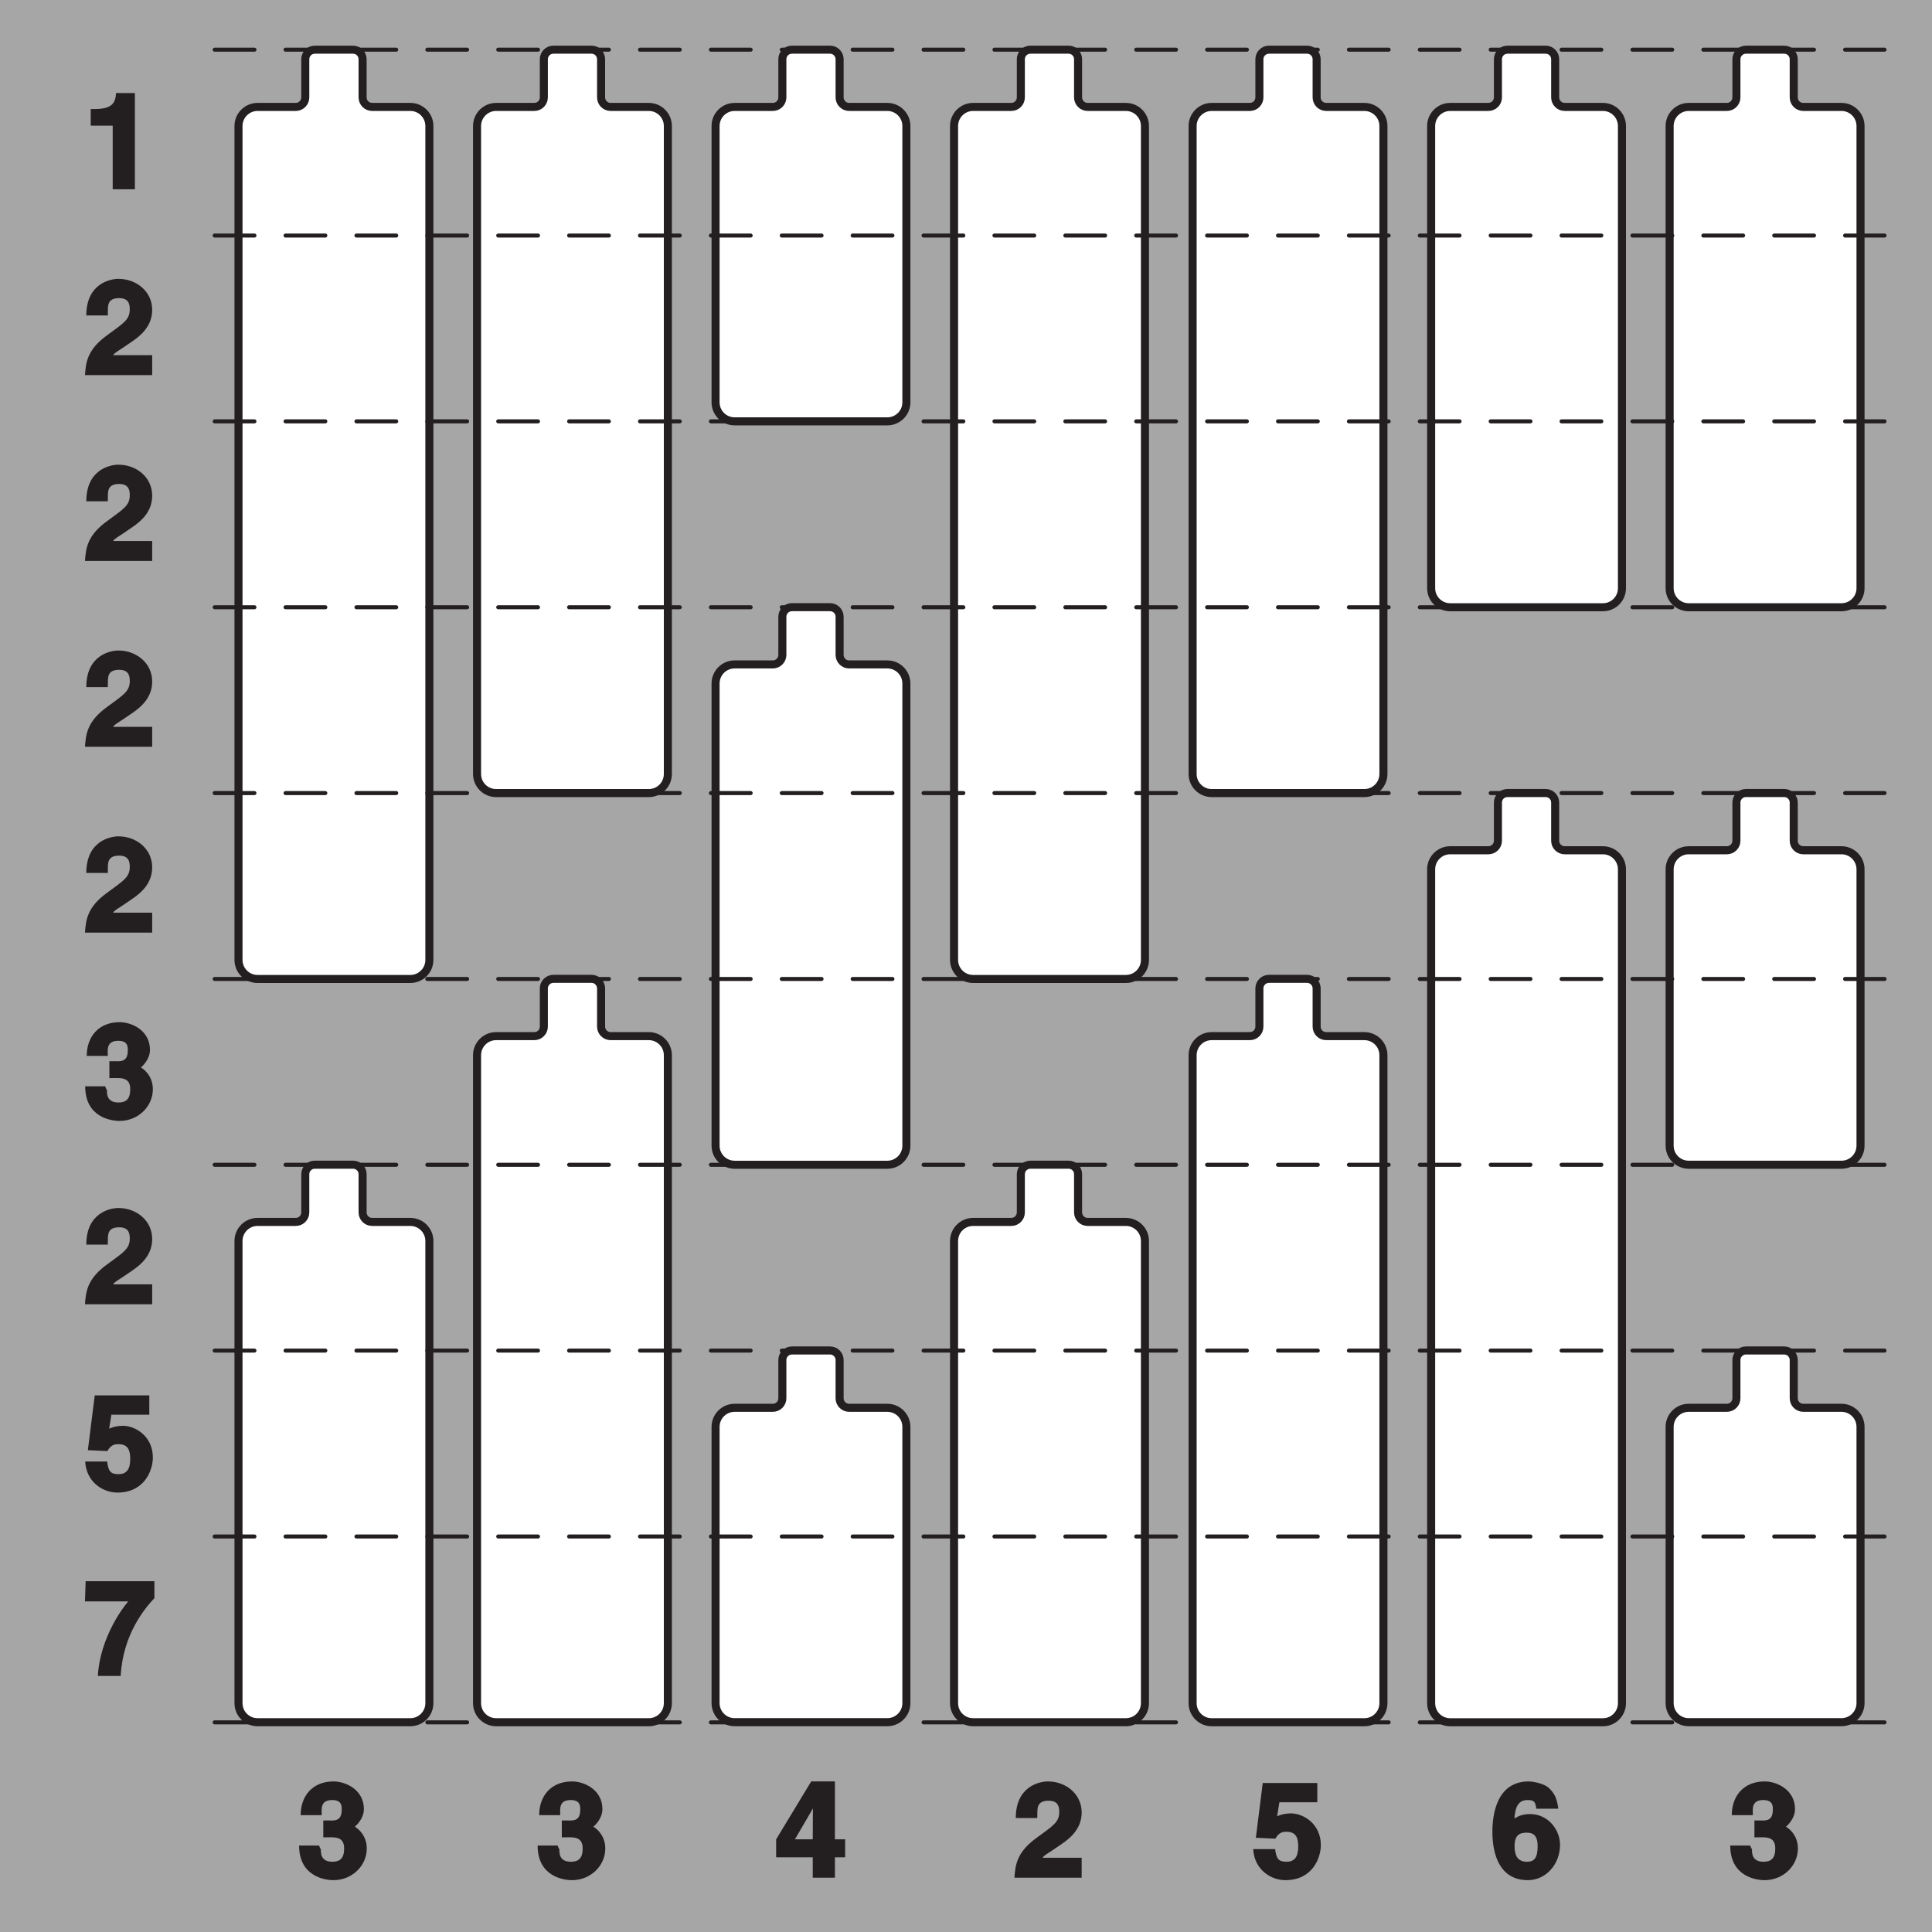 <?xml version="1.0" encoding="UTF-8"?>
<svg xmlns="http://www.w3.org/2000/svg" xmlns:xlink="http://www.w3.org/1999/xlink" width="136.063pt" height="136.063pt" viewBox="0 0 136.063 136.063" version="1.1">
<rect x="0" y="0" width="136.063" height="136.063" fill="#808080" stroke="none"/>
<defs>
<g>
<symbol overflow="visible" id="glyph0-0">
<path style="stroke:none;" d="M 0 0 L 4.719 0 L 4.719 -6.688 L -0.141 -6.688 L -0.141 0 Z M 2.375 -3.859 L 0.984 -5.953 L 3.578 -5.953 L 2.281 -4 Z M 2.656 -3.234 L 4.219 -5.578 L 3.969 -5.672 L 3.969 -1 L 4.219 -1.109 L 2.719 -3.344 Z M 0.828 -0.5 L 2.281 -2.688 L 3.578 -0.734 L 0.984 -0.734 Z M 0.359 -5.578 L 1.844 -3.344 L 0.359 -1.109 L 0.594 -1 L 0.594 -5.672 Z M 0.359 -5.578 "/>
</symbol>
<symbol overflow="visible" id="glyph0-1">
<path style="stroke:none;" d="M 0.625 -4.484 L 2.031 -4.484 L 2.031 0 L 3.594 0 L 3.594 -6.781 L 2.266 -6.781 C 2.234 -6.156 2.047 -5.656 0.812 -5.656 L 0.484 -5.656 L 0.484 -4.484 Z M 0.625 -4.484 "/>
</symbol>
<symbol overflow="visible" id="glyph0-2">
<path style="stroke:none;" d="M 1.688 -4.344 C 1.703 -4.812 1.594 -5.422 2.484 -5.422 C 3.109 -5.422 3.234 -5.062 3.234 -4.641 C 3.234 -3.906 2.812 -3.672 1.641 -2.812 C 0.234 -1.797 0.141 -0.891 0.078 0 L 4.812 0 L 4.812 -1.406 L 2.062 -1.406 C 2.141 -1.578 2.547 -1.766 3.406 -2.375 C 4.031 -2.797 4.812 -3.469 4.812 -4.594 C 4.812 -5.906 3.688 -6.781 2.438 -6.781 C 1.859 -6.781 0.172 -6.453 0.172 -4.203 L 1.688 -4.203 Z M 1.688 -4.344 "/>
</symbol>
<symbol overflow="visible" id="glyph0-3">
<path style="stroke:none;" d="M 1.953 -2.844 C 2.547 -2.844 3.266 -2.953 3.266 -2.062 C 3.266 -1.344 2.953 -1.125 2.438 -1.125 C 1.578 -1.125 1.625 -1.781 1.625 -2.062 L 1.594 -2.031 L 1.5 -2.266 L 0.094 -2.266 C 0.094 -0.094 1.891 0.172 2.516 0.172 C 3.812 0.172 4.859 -0.828 4.859 -2.062 C 4.859 -3.172 3.969 -3.641 3.875 -3.672 L 3.875 -3.5 C 4.109 -3.609 4.656 -4.172 4.656 -4.828 C 4.656 -6.203 3.375 -6.781 2.516 -6.781 C 1.047 -6.781 0.203 -5.766 0.203 -4.406 L 1.688 -4.406 C 1.688 -4.781 1.547 -5.469 2.422 -5.469 C 3.125 -5.469 3.094 -5.016 3.094 -4.781 C 3.094 -3.938 2.531 -4.031 2.156 -4.031 L 1.797 -4.031 L 1.797 -2.844 Z M 1.953 -2.844 "/>
</symbol>
<symbol overflow="visible" id="glyph0-4">
<path style="stroke:none;" d="M 1.828 -5.312 L 4.609 -5.312 L 4.609 -6.672 L 0.766 -6.672 L 0.281 -2.812 L 1.656 -2.75 C 1.938 -3.266 2.281 -3.234 2.453 -3.234 C 3.125 -3.234 3.266 -2.781 3.266 -2.203 C 3.266 -1.516 3.047 -1.125 2.438 -1.125 C 1.875 -1.125 1.719 -1.344 1.641 -2.016 L 0.094 -2.016 C 0.172 -0.562 1.344 0.172 2.359 0.172 C 4.281 0.172 4.859 -1.406 4.859 -2.297 C 4.859 -3.797 3.625 -4.531 2.75 -4.531 C 2.125 -4.531 1.734 -4.297 1.781 -4.328 L 1.938 -5.312 Z M 1.828 -5.312 "/>
</symbol>
<symbol overflow="visible" id="glyph0-5">
<path style="stroke:none;" d="M 4.828 -6.672 L 0.125 -6.672 L 0.078 -5.25 L 3.125 -5.25 C 2.812 -4.906 1.141 -2.734 0.984 0 L 2.594 0 C 2.75 -2.938 4.297 -4.766 4.969 -5.484 L 4.969 -6.672 Z M 4.828 -6.672 "/>
</symbol>
<symbol overflow="visible" id="glyph0-6">
<path style="stroke:none;" d="M 1.281 -2.469 L 2.891 -5.234 L 2.688 -5.234 C 2.688 -5.172 2.672 -4.141 2.672 -2.703 L 1.422 -2.703 Z M 4.812 -2.703 L 4.234 -2.703 L 4.234 -6.781 L 2.562 -6.781 L 0.094 -2.703 L 0.094 -1.438 L 2.672 -1.438 L 2.672 0 L 4.234 0 L 4.234 -1.438 L 4.953 -1.438 L 4.953 -2.703 Z M 4.812 -2.703 "/>
</symbol>
<symbol overflow="visible" id="glyph0-7">
<path style="stroke:none;" d="M 4.766 -4.984 C 4.656 -5.672 4.484 -5.969 4.125 -6.312 C 3.797 -6.641 2.969 -6.781 2.703 -6.781 C 0.453 -6.781 0.141 -4.469 0.141 -3.234 C 0.141 -1.609 0.672 0.172 2.641 0.172 C 3.891 0.172 4.906 -0.922 4.906 -2.328 C 4.906 -3.312 4.125 -4.484 2.781 -4.484 C 2.047 -4.484 1.625 -4.141 1.531 -4.016 L 1.672 -3.875 C 1.719 -4.656 1.781 -5.469 2.609 -5.469 C 3.078 -5.469 3.172 -5.359 3.234 -4.859 L 4.781 -4.859 Z M 3.328 -2.219 C 3.328 -1.344 3.047 -1.125 2.578 -1.125 C 1.969 -1.125 1.703 -1.5 1.703 -2.203 C 1.703 -3.016 2.062 -3.172 2.547 -3.172 C 2.953 -3.172 3.328 -3.047 3.328 -2.219 Z M 3.328 -2.219 "/>
</symbol>
</g>
<clipPath id="clip1">
  <path d="M 0 0 L 136.062 0 L 136.062 136.062 L 0 136.062 Z M 0 0 "/>
</clipPath>
</defs>
<g id="surface1">
<g clip-path="url(#clip1)" clip-rule="nonzero">
<path style=" stroke:none;fill-rule:nonzero;fill:rgb(65.492%,64.864%,65.019%);fill-opacity:1;" d="M 0 -0.004 L 136.066 -0.004 L 136.066 136.062 L 0 136.062 Z M 0 -0.004 "/>
</g>
<g style="fill:rgb(13.73%,12.16%,12.549%);fill-opacity:1;">
  <use xlink:href="#glyph0-1" x="5.906" y="13.332"/>
</g>
<g style="fill:rgb(13.73%,12.16%,12.549%);fill-opacity:1;">
  <use xlink:href="#glyph0-2" x="5.906" y="26.419"/>
</g>
<g style="fill:rgb(13.73%,12.16%,12.549%);fill-opacity:1;">
  <use xlink:href="#glyph0-2" x="5.906" y="39.507"/>
</g>
<g style="fill:rgb(13.73%,12.16%,12.549%);fill-opacity:1;">
  <use xlink:href="#glyph0-2" x="5.906" y="52.594"/>
</g>
<g style="fill:rgb(13.73%,12.16%,12.549%);fill-opacity:1;">
  <use xlink:href="#glyph0-2" x="5.906" y="65.681"/>
</g>
<g style="fill:rgb(13.73%,12.16%,12.549%);fill-opacity:1;">
  <use xlink:href="#glyph0-3" x="5.906" y="78.769"/>
</g>
<g style="fill:rgb(13.73%,12.16%,12.549%);fill-opacity:1;">
  <use xlink:href="#glyph0-2" x="5.906" y="91.856"/>
</g>
<g style="fill:rgb(13.73%,12.16%,12.549%);fill-opacity:1;">
  <use xlink:href="#glyph0-4" x="5.906" y="104.944"/>
</g>
<g style="fill:rgb(13.73%,12.16%,12.549%);fill-opacity:1;">
  <use xlink:href="#glyph0-5" x="5.906" y="118.031"/>
</g>
<g style="fill:rgb(13.73%,12.16%,12.549%);fill-opacity:1;">
  <use xlink:href="#glyph0-3" x="20.971" y="132.24"/>
</g>
<g style="fill:rgb(13.73%,12.16%,12.549%);fill-opacity:1;">
  <use xlink:href="#glyph0-3" x="37.769" y="132.24"/>
</g>
<g style="fill:rgb(13.73%,12.16%,12.549%);fill-opacity:1;">
  <use xlink:href="#glyph0-6" x="54.567" y="132.24"/>
</g>
<g style="fill:rgb(13.73%,12.16%,12.549%);fill-opacity:1;">
  <use xlink:href="#glyph0-2" x="71.365" y="132.24"/>
</g>
<g style="fill:rgb(13.73%,12.16%,12.549%);fill-opacity:1;">
  <use xlink:href="#glyph0-4" x="88.163" y="132.24"/>
</g>
<g style="fill:rgb(13.73%,12.16%,12.549%);fill-opacity:1;">
  <use xlink:href="#glyph0-7" x="104.962" y="132.24"/>
</g>
<g style="fill:rgb(13.73%,12.16%,12.549%);fill-opacity:1;">
  <use xlink:href="#glyph0-3" x="121.76" y="132.24"/>
</g>
<path style="fill-rule:nonzero;fill:rgb(100%,100%,100%);fill-opacity:1;stroke-width:0.2;stroke-linecap:round;stroke-linejoin:round;stroke:rgb(13.73%,12.16%,12.549%);stroke-opacity:1;stroke-miterlimit:10;" d="M 0.475 0 C 0.606 0 0.712 0.106 0.712 0.237 L 0.712 1.185 C 0.712 1.316 0.818 1.422 0.949 1.422 L 1.897 1.422 C 2.159 1.422 2.371 1.635 2.371 1.896 L 2.371 22.611 C 2.371 22.873 2.159 23.085 1.897 23.085 L -1.897 23.085 C -2.159 23.085 -2.371 22.873 -2.371 22.611 L -2.371 1.896 C -2.371 1.635 -2.159 1.422 -1.897 1.422 L -0.949 1.422 C -0.818 1.422 -0.712 1.316 -0.712 1.185 L -0.712 0.237 C -0.712 0.106 -0.606 0 -0.475 0 Z M 0.475 0 " transform="matrix(2.835,0,0,2.835,23.518,3.499)"/>
<path style="fill-rule:nonzero;fill:rgb(100%,100%,100%);fill-opacity:1;stroke-width:0.2;stroke-linecap:round;stroke-linejoin:round;stroke:rgb(13.73%,12.16%,12.549%);stroke-opacity:1;stroke-miterlimit:10;" d="M 0.475 -0 C 0.606 -0 0.712 0.106 0.712 0.237 L 0.712 1.185 C 0.712 1.316 0.818 1.422 0.949 1.422 L 1.897 1.422 C 2.159 1.422 2.371 1.634 2.371 1.896 L 2.371 13.376 C 2.371 13.638 2.159 13.85 1.897 13.85 L -1.897 13.85 C -2.159 13.85 -2.371 13.638 -2.371 13.376 L -2.371 1.896 C -2.371 1.634 -2.159 1.422 -1.897 1.422 L -0.949 1.422 C -0.818 1.422 -0.712 1.316 -0.712 1.185 L -0.712 0.237 C -0.712 0.106 -0.606 -0 -0.475 -0 Z M 0.475 -0 " transform="matrix(2.835,0,0,2.835,23.518,82.024)"/>
<path style="fill-rule:nonzero;fill:rgb(100%,100%,100%);fill-opacity:1;stroke-width:0.2;stroke-linecap:round;stroke-linejoin:round;stroke:rgb(13.73%,12.16%,12.549%);stroke-opacity:1;stroke-miterlimit:10;" d="M 0.474 0 C 0.605 0 0.711 0.106 0.711 0.237 L 0.711 1.185 C 0.711 1.316 0.817 1.422 0.948 1.422 L 1.896 1.422 C 2.158 1.422 2.37 1.635 2.37 1.896 L 2.37 17.993 C 2.37 18.255 2.158 18.467 1.896 18.467 L -1.896 18.467 C -2.158 18.467 -2.37 18.255 -2.37 17.993 L -2.37 1.896 C -2.37 1.635 -2.158 1.422 -1.896 1.422 L -0.948 1.422 C -0.817 1.422 -0.711 1.316 -0.711 1.185 L -0.711 0.237 C -0.711 0.106 -0.605 0 -0.474 0 Z M 0.474 0 " transform="matrix(2.835,0,0,2.835,40.316,3.499)"/>
<path style="fill-rule:nonzero;fill:rgb(100%,100%,100%);fill-opacity:1;stroke-width:0.2;stroke-linecap:round;stroke-linejoin:round;stroke:rgb(13.73%,12.16%,12.549%);stroke-opacity:1;stroke-miterlimit:10;" d="M 0.474 0 C 0.605 0 0.711 0.107 0.711 0.238 L 0.711 1.186 C 0.711 1.317 0.817 1.423 0.948 1.423 L 1.896 1.423 C 2.158 1.423 2.37 1.635 2.37 1.897 L 2.37 17.993 C 2.37 18.255 2.158 18.467 1.896 18.467 L -1.896 18.467 C -2.158 18.467 -2.37 18.255 -2.37 17.993 L -2.37 1.897 C -2.37 1.635 -2.158 1.423 -1.896 1.423 L -0.948 1.423 C -0.817 1.423 -0.711 1.317 -0.711 1.186 L -0.711 0.238 C -0.711 0.107 -0.605 0 -0.474 0 Z M 0.474 0 " transform="matrix(2.835,0,0,2.835,40.316,68.936)"/>
<path style="fill-rule:nonzero;fill:rgb(100%,100%,100%);fill-opacity:1;stroke-width:0.2;stroke-linecap:round;stroke-linejoin:round;stroke:rgb(13.73%,12.16%,12.549%);stroke-opacity:1;stroke-miterlimit:10;" d="M 0.474 0 C 0.605 0 0.711 0.106 0.711 0.237 L 0.711 1.185 C 0.711 1.316 0.817 1.422 0.948 1.422 L 1.896 1.422 C 2.158 1.422 2.37 1.635 2.37 1.896 L 2.37 8.76 C 2.37 9.022 2.158 9.233 1.896 9.233 L -1.896 9.233 C -2.158 9.233 -2.37 9.022 -2.37 8.76 L -2.37 1.896 C -2.37 1.635 -2.158 1.422 -1.896 1.422 L -0.948 1.422 C -0.817 1.422 -0.711 1.316 -0.711 1.185 L -0.711 0.237 C -0.711 0.106 -0.605 0 -0.474 0 Z M 0.474 0 " transform="matrix(2.835,0,0,2.835,57.114,3.499)"/>
<path style="fill-rule:nonzero;fill:rgb(100%,100%,100%);fill-opacity:1;stroke-width:0.2;stroke-linecap:round;stroke-linejoin:round;stroke:rgb(13.73%,12.16%,12.549%);stroke-opacity:1;stroke-miterlimit:10;" d="M 0.474 0 C 0.605 0 0.711 0.106 0.711 0.237 L 0.711 1.185 C 0.711 1.316 0.817 1.422 0.948 1.422 L 1.896 1.422 C 2.158 1.422 2.37 1.634 2.37 1.896 L 2.37 13.377 C 2.37 13.638 2.158 13.851 1.896 13.851 L -1.896 13.851 C -2.158 13.851 -2.37 13.638 -2.37 13.377 L -2.37 1.896 C -2.37 1.634 -2.158 1.422 -1.896 1.422 L -0.948 1.422 C -0.817 1.422 -0.711 1.316 -0.711 1.185 L -0.711 0.237 C -0.711 0.106 -0.605 0 -0.474 0 Z M 0.474 0 " transform="matrix(2.835,0,0,2.835,57.114,42.761)"/>
<path style="fill-rule:nonzero;fill:rgb(100%,100%,100%);fill-opacity:1;stroke-width:0.2;stroke-linecap:round;stroke-linejoin:round;stroke:rgb(13.73%,12.16%,12.549%);stroke-opacity:1;stroke-miterlimit:10;" d="M 0.474 -0.001 C 0.605 -0.001 0.711 0.105 0.711 0.236 L 0.711 1.186 C 0.711 1.317 0.817 1.423 0.948 1.423 L 1.896 1.423 C 2.158 1.423 2.37 1.635 2.37 1.897 L 2.37 8.759 C 2.37 9.021 2.158 9.233 1.896 9.233 L -1.896 9.233 C -2.158 9.233 -2.37 9.021 -2.37 8.759 L -2.37 1.897 C -2.37 1.635 -2.158 1.423 -1.896 1.423 L -0.948 1.423 C -0.817 1.423 -0.711 1.317 -0.711 1.186 L -0.711 0.236 C -0.711 0.105 -0.605 -0.001 -0.474 -0.001 Z M 0.474 -0.001 " transform="matrix(2.835,0,0,2.835,57.114,95.111)"/>
<path style="fill-rule:nonzero;fill:rgb(100%,100%,100%);fill-opacity:1;stroke-width:0.2;stroke-linecap:round;stroke-linejoin:round;stroke:rgb(13.73%,12.16%,12.549%);stroke-opacity:1;stroke-miterlimit:10;" d="M 0.475 0 C 0.606 0 0.71 0.106 0.71 0.237 L 0.71 1.185 C 0.71 1.316 0.817 1.422 0.947 1.422 L 1.897 1.422 C 2.159 1.422 2.371 1.635 2.371 1.896 L 2.371 22.611 C 2.371 22.873 2.159 23.085 1.897 23.085 L -1.897 23.085 C -2.159 23.085 -2.371 22.873 -2.371 22.611 L -2.371 1.896 C -2.371 1.635 -2.159 1.422 -1.897 1.422 L -0.949 1.422 C -0.818 1.422 -0.712 1.316 -0.712 1.185 L -0.712 0.237 C -0.712 0.106 -0.606 0 -0.475 0 Z M 0.475 0 " transform="matrix(2.835,0,0,2.835,73.912,3.499)"/>
<path style="fill-rule:nonzero;fill:rgb(100%,100%,100%);fill-opacity:1;stroke-width:0.2;stroke-linecap:round;stroke-linejoin:round;stroke:rgb(13.73%,12.16%,12.549%);stroke-opacity:1;stroke-miterlimit:10;" d="M 0.475 -0 C 0.606 -0 0.71 0.106 0.71 0.237 L 0.71 1.185 C 0.71 1.316 0.817 1.422 0.947 1.422 L 1.897 1.422 C 2.159 1.422 2.371 1.634 2.371 1.896 L 2.371 13.376 C 2.371 13.638 2.159 13.85 1.897 13.85 L -1.897 13.85 C -2.159 13.85 -2.371 13.638 -2.371 13.376 L -2.371 1.896 C -2.371 1.634 -2.159 1.422 -1.897 1.422 L -0.949 1.422 C -0.818 1.422 -0.712 1.316 -0.712 1.185 L -0.712 0.237 C -0.712 0.106 -0.606 -0 -0.475 -0 Z M 0.475 -0 " transform="matrix(2.835,0,0,2.835,73.912,82.024)"/>
<path style="fill-rule:nonzero;fill:rgb(100%,100%,100%);fill-opacity:1;stroke-width:0.2;stroke-linecap:round;stroke-linejoin:round;stroke:rgb(13.73%,12.16%,12.549%);stroke-opacity:1;stroke-miterlimit:10;" d="M 0.474 0 C 0.605 0 0.711 0.106 0.711 0.237 L 0.711 1.185 C 0.711 1.316 0.817 1.422 0.948 1.422 L 1.896 1.422 C 2.158 1.422 2.37 1.635 2.37 1.896 L 2.37 17.993 C 2.37 18.255 2.158 18.467 1.896 18.467 L -1.896 18.467 C -2.158 18.467 -2.37 18.255 -2.37 17.993 L -2.37 1.896 C -2.37 1.635 -2.158 1.422 -1.896 1.422 L -0.948 1.422 C -0.817 1.422 -0.711 1.316 -0.711 1.185 L -0.711 0.237 C -0.711 0.106 -0.605 0 -0.474 0 Z M 0.474 0 " transform="matrix(2.835,0,0,2.835,90.71,3.499)"/>
<path style="fill-rule:nonzero;fill:rgb(100%,100%,100%);fill-opacity:1;stroke-width:0.2;stroke-linecap:round;stroke-linejoin:round;stroke:rgb(13.73%,12.16%,12.549%);stroke-opacity:1;stroke-miterlimit:10;" d="M 0.474 0 C 0.605 0 0.711 0.107 0.711 0.238 L 0.711 1.186 C 0.711 1.317 0.817 1.423 0.948 1.423 L 1.896 1.423 C 2.158 1.423 2.37 1.635 2.37 1.897 L 2.37 17.993 C 2.37 18.255 2.158 18.467 1.896 18.467 L -1.896 18.467 C -2.158 18.467 -2.37 18.255 -2.37 17.993 L -2.37 1.897 C -2.37 1.635 -2.158 1.423 -1.896 1.423 L -0.948 1.423 C -0.817 1.423 -0.711 1.317 -0.711 1.186 L -0.711 0.238 C -0.711 0.107 -0.605 0 -0.474 0 Z M 0.474 0 " transform="matrix(2.835,0,0,2.835,90.71,68.936)"/>
<path style="fill-rule:nonzero;fill:rgb(100%,100%,100%);fill-opacity:1;stroke-width:0.2;stroke-linecap:round;stroke-linejoin:round;stroke:rgb(13.73%,12.16%,12.549%);stroke-opacity:1;stroke-miterlimit:10;" d="M 0.474 0 C 0.605 0 0.711 0.106 0.711 0.237 L 0.711 1.185 C 0.711 1.316 0.817 1.422 0.948 1.422 L 1.896 1.422 C 2.158 1.422 2.37 1.635 2.37 1.896 L 2.37 13.377 C 2.37 13.639 2.158 13.851 1.896 13.851 L -1.896 13.851 C -2.158 13.851 -2.37 13.639 -2.37 13.377 L -2.37 1.896 C -2.37 1.635 -2.158 1.422 -1.896 1.422 L -0.948 1.422 C -0.817 1.422 -0.711 1.316 -0.711 1.185 L -0.711 0.237 C -0.711 0.106 -0.605 0 -0.474 0 Z M 0.474 0 " transform="matrix(2.835,0,0,2.835,107.509,3.499)"/>
<path style="fill-rule:nonzero;fill:rgb(100%,100%,100%);fill-opacity:1;stroke-width:0.2;stroke-linecap:round;stroke-linejoin:round;stroke:rgb(13.73%,12.16%,12.549%);stroke-opacity:1;stroke-miterlimit:10;" d="M 0.474 -0 C 0.605 -0 0.711 0.106 0.711 0.237 L 0.711 1.185 C 0.711 1.316 0.817 1.422 0.948 1.422 L 1.896 1.422 C 2.158 1.422 2.37 1.634 2.37 1.896 L 2.37 22.61 C 2.37 22.872 2.158 23.084 1.896 23.084 L -1.896 23.084 C -2.158 23.084 -2.37 22.872 -2.37 22.61 L -2.37 1.896 C -2.37 1.634 -2.158 1.422 -1.896 1.422 L -0.948 1.422 C -0.817 1.422 -0.711 1.316 -0.711 1.185 L -0.711 0.237 C -0.711 0.106 -0.605 -0 -0.474 -0 Z M 0.474 -0 " transform="matrix(2.835,0,0,2.835,107.509,55.849)"/>
<path style="fill-rule:nonzero;fill:rgb(100%,100%,100%);fill-opacity:1;stroke-width:0.2;stroke-linecap:round;stroke-linejoin:round;stroke:rgb(13.73%,12.16%,12.549%);stroke-opacity:1;stroke-miterlimit:10;" d="M 0.475 0 C 0.606 0 0.712 0.106 0.712 0.237 L 0.712 1.185 C 0.712 1.316 0.818 1.422 0.949 1.422 L 1.897 1.422 C 2.159 1.422 2.371 1.635 2.371 1.896 L 2.371 13.377 C 2.371 13.639 2.159 13.851 1.897 13.851 L -1.897 13.851 C -2.159 13.851 -2.371 13.639 -2.371 13.377 L -2.371 1.896 C -2.371 1.635 -2.159 1.422 -1.897 1.422 L -0.949 1.422 C -0.818 1.422 -0.712 1.316 -0.712 1.185 L -0.712 0.237 C -0.712 0.106 -0.606 0 -0.475 0 Z M 0.475 0 " transform="matrix(2.835,0,0,2.835,124.307,3.499)"/>
<path style="fill-rule:nonzero;fill:rgb(100%,100%,100%);fill-opacity:1;stroke-width:0.2;stroke-linecap:round;stroke-linejoin:round;stroke:rgb(13.73%,12.16%,12.549%);stroke-opacity:1;stroke-miterlimit:10;" d="M 0.475 -0 C 0.606 -0 0.712 0.106 0.712 0.237 L 0.712 1.185 C 0.712 1.316 0.818 1.422 0.949 1.422 L 1.897 1.422 C 2.159 1.422 2.371 1.634 2.371 1.896 L 2.371 8.76 C 2.371 9.021 2.159 9.234 1.897 9.234 L -1.897 9.234 C -2.159 9.234 -2.371 9.021 -2.371 8.76 L -2.371 1.896 C -2.371 1.634 -2.159 1.422 -1.897 1.422 L -0.949 1.422 C -0.818 1.422 -0.712 1.316 -0.712 1.185 L -0.712 0.237 C -0.712 0.106 -0.606 -0 -0.475 -0 Z M 0.475 -0 " transform="matrix(2.835,0,0,2.835,124.307,55.849)"/>
<path style="fill-rule:nonzero;fill:rgb(100%,100%,100%);fill-opacity:1;stroke-width:0.2;stroke-linecap:round;stroke-linejoin:round;stroke:rgb(13.73%,12.16%,12.549%);stroke-opacity:1;stroke-miterlimit:10;" d="M 0.475 -0.001 C 0.606 -0.001 0.712 0.105 0.712 0.236 L 0.712 1.186 C 0.712 1.317 0.818 1.423 0.949 1.423 L 1.897 1.423 C 2.159 1.423 2.371 1.635 2.371 1.897 L 2.371 8.759 C 2.371 9.021 2.159 9.233 1.897 9.233 L -1.897 9.233 C -2.159 9.233 -2.371 9.021 -2.371 8.759 L -2.371 1.897 C -2.371 1.635 -2.159 1.423 -1.897 1.423 L -0.949 1.423 C -0.818 1.423 -0.712 1.317 -0.712 1.186 L -0.712 0.236 C -0.712 0.105 -0.606 -0.001 -0.475 -0.001 Z M 0.475 -0.001 " transform="matrix(2.835,0,0,2.835,124.307,95.111)"/>
<path style="fill:none;stroke-width:0.1;stroke-linecap:round;stroke-linejoin:round;stroke:rgb(13.73%,12.16%,12.549%);stroke-opacity:1;stroke-dasharray:0.988,0.773;stroke-miterlimit:10;" d="M -0 0 L 41.482 0 " transform="matrix(2.835,0,0,2.835,15.118,3.499)"/>
<path style="fill:none;stroke-width:0.1;stroke-linecap:round;stroke-linejoin:round;stroke:rgb(13.73%,12.16%,12.549%);stroke-opacity:1;stroke-dasharray:0.988,0.773;stroke-miterlimit:10;" d="M -0 4.617 L 41.482 4.617 " transform="matrix(2.835,0,0,2.835,15.118,3.499)"/>
<path style="fill:none;stroke-width:0.1;stroke-linecap:round;stroke-linejoin:round;stroke:rgb(13.73%,12.16%,12.549%);stroke-opacity:1;stroke-dasharray:0.988,0.773;stroke-miterlimit:10;" d="M -0 9.233 L 41.482 9.233 " transform="matrix(2.835,0,0,2.835,15.118,3.499)"/>
<path style="fill:none;stroke-width:0.1;stroke-linecap:round;stroke-linejoin:round;stroke:rgb(13.73%,12.16%,12.549%);stroke-opacity:1;stroke-dasharray:0.988,0.773;stroke-miterlimit:10;" d="M -0 13.851 L 41.482 13.851 " transform="matrix(2.835,0,0,2.835,15.118,3.499)"/>
<path style="fill:none;stroke-width:0.1;stroke-linecap:round;stroke-linejoin:round;stroke:rgb(13.73%,12.16%,12.549%);stroke-opacity:1;stroke-dasharray:0.988,0.773;stroke-miterlimit:10;" d="M -0 18.467 L 41.482 18.467 " transform="matrix(2.835,0,0,2.835,15.118,3.499)"/>
<path style="fill:none;stroke-width:0.1;stroke-linecap:round;stroke-linejoin:round;stroke:rgb(13.73%,12.16%,12.549%);stroke-opacity:1;stroke-dasharray:0.988,0.773;stroke-miterlimit:10;" d="M -0 23.085 L 41.482 23.085 " transform="matrix(2.835,0,0,2.835,15.118,3.499)"/>
<path style="fill:none;stroke-width:0.1;stroke-linecap:round;stroke-linejoin:round;stroke:rgb(13.73%,12.16%,12.549%);stroke-opacity:1;stroke-dasharray:0.988,0.773;stroke-miterlimit:10;" d="M -0 27.701 L 41.482 27.701 " transform="matrix(2.835,0,0,2.835,15.118,3.499)"/>
<path style="fill:none;stroke-width:0.1;stroke-linecap:round;stroke-linejoin:round;stroke:rgb(13.73%,12.16%,12.549%);stroke-opacity:1;stroke-dasharray:0.988,0.773;stroke-miterlimit:10;" d="M -0 32.317 L 41.482 32.317 " transform="matrix(2.835,0,0,2.835,15.118,3.499)"/>
<path style="fill:none;stroke-width:0.1;stroke-linecap:round;stroke-linejoin:round;stroke:rgb(13.73%,12.16%,12.549%);stroke-opacity:1;stroke-dasharray:0.988,0.773;stroke-miterlimit:10;" d="M -0 36.935 L 41.482 36.935 " transform="matrix(2.835,0,0,2.835,15.118,3.499)"/>
<path style="fill:none;stroke-width:0.1;stroke-linecap:round;stroke-linejoin:round;stroke:rgb(13.73%,12.16%,12.549%);stroke-opacity:1;stroke-dasharray:0.988,0.773;stroke-miterlimit:10;" d="M -0 41.552 L 41.482 41.552 " transform="matrix(2.835,0,0,2.835,15.118,3.499)"/>
</g>
</svg>
